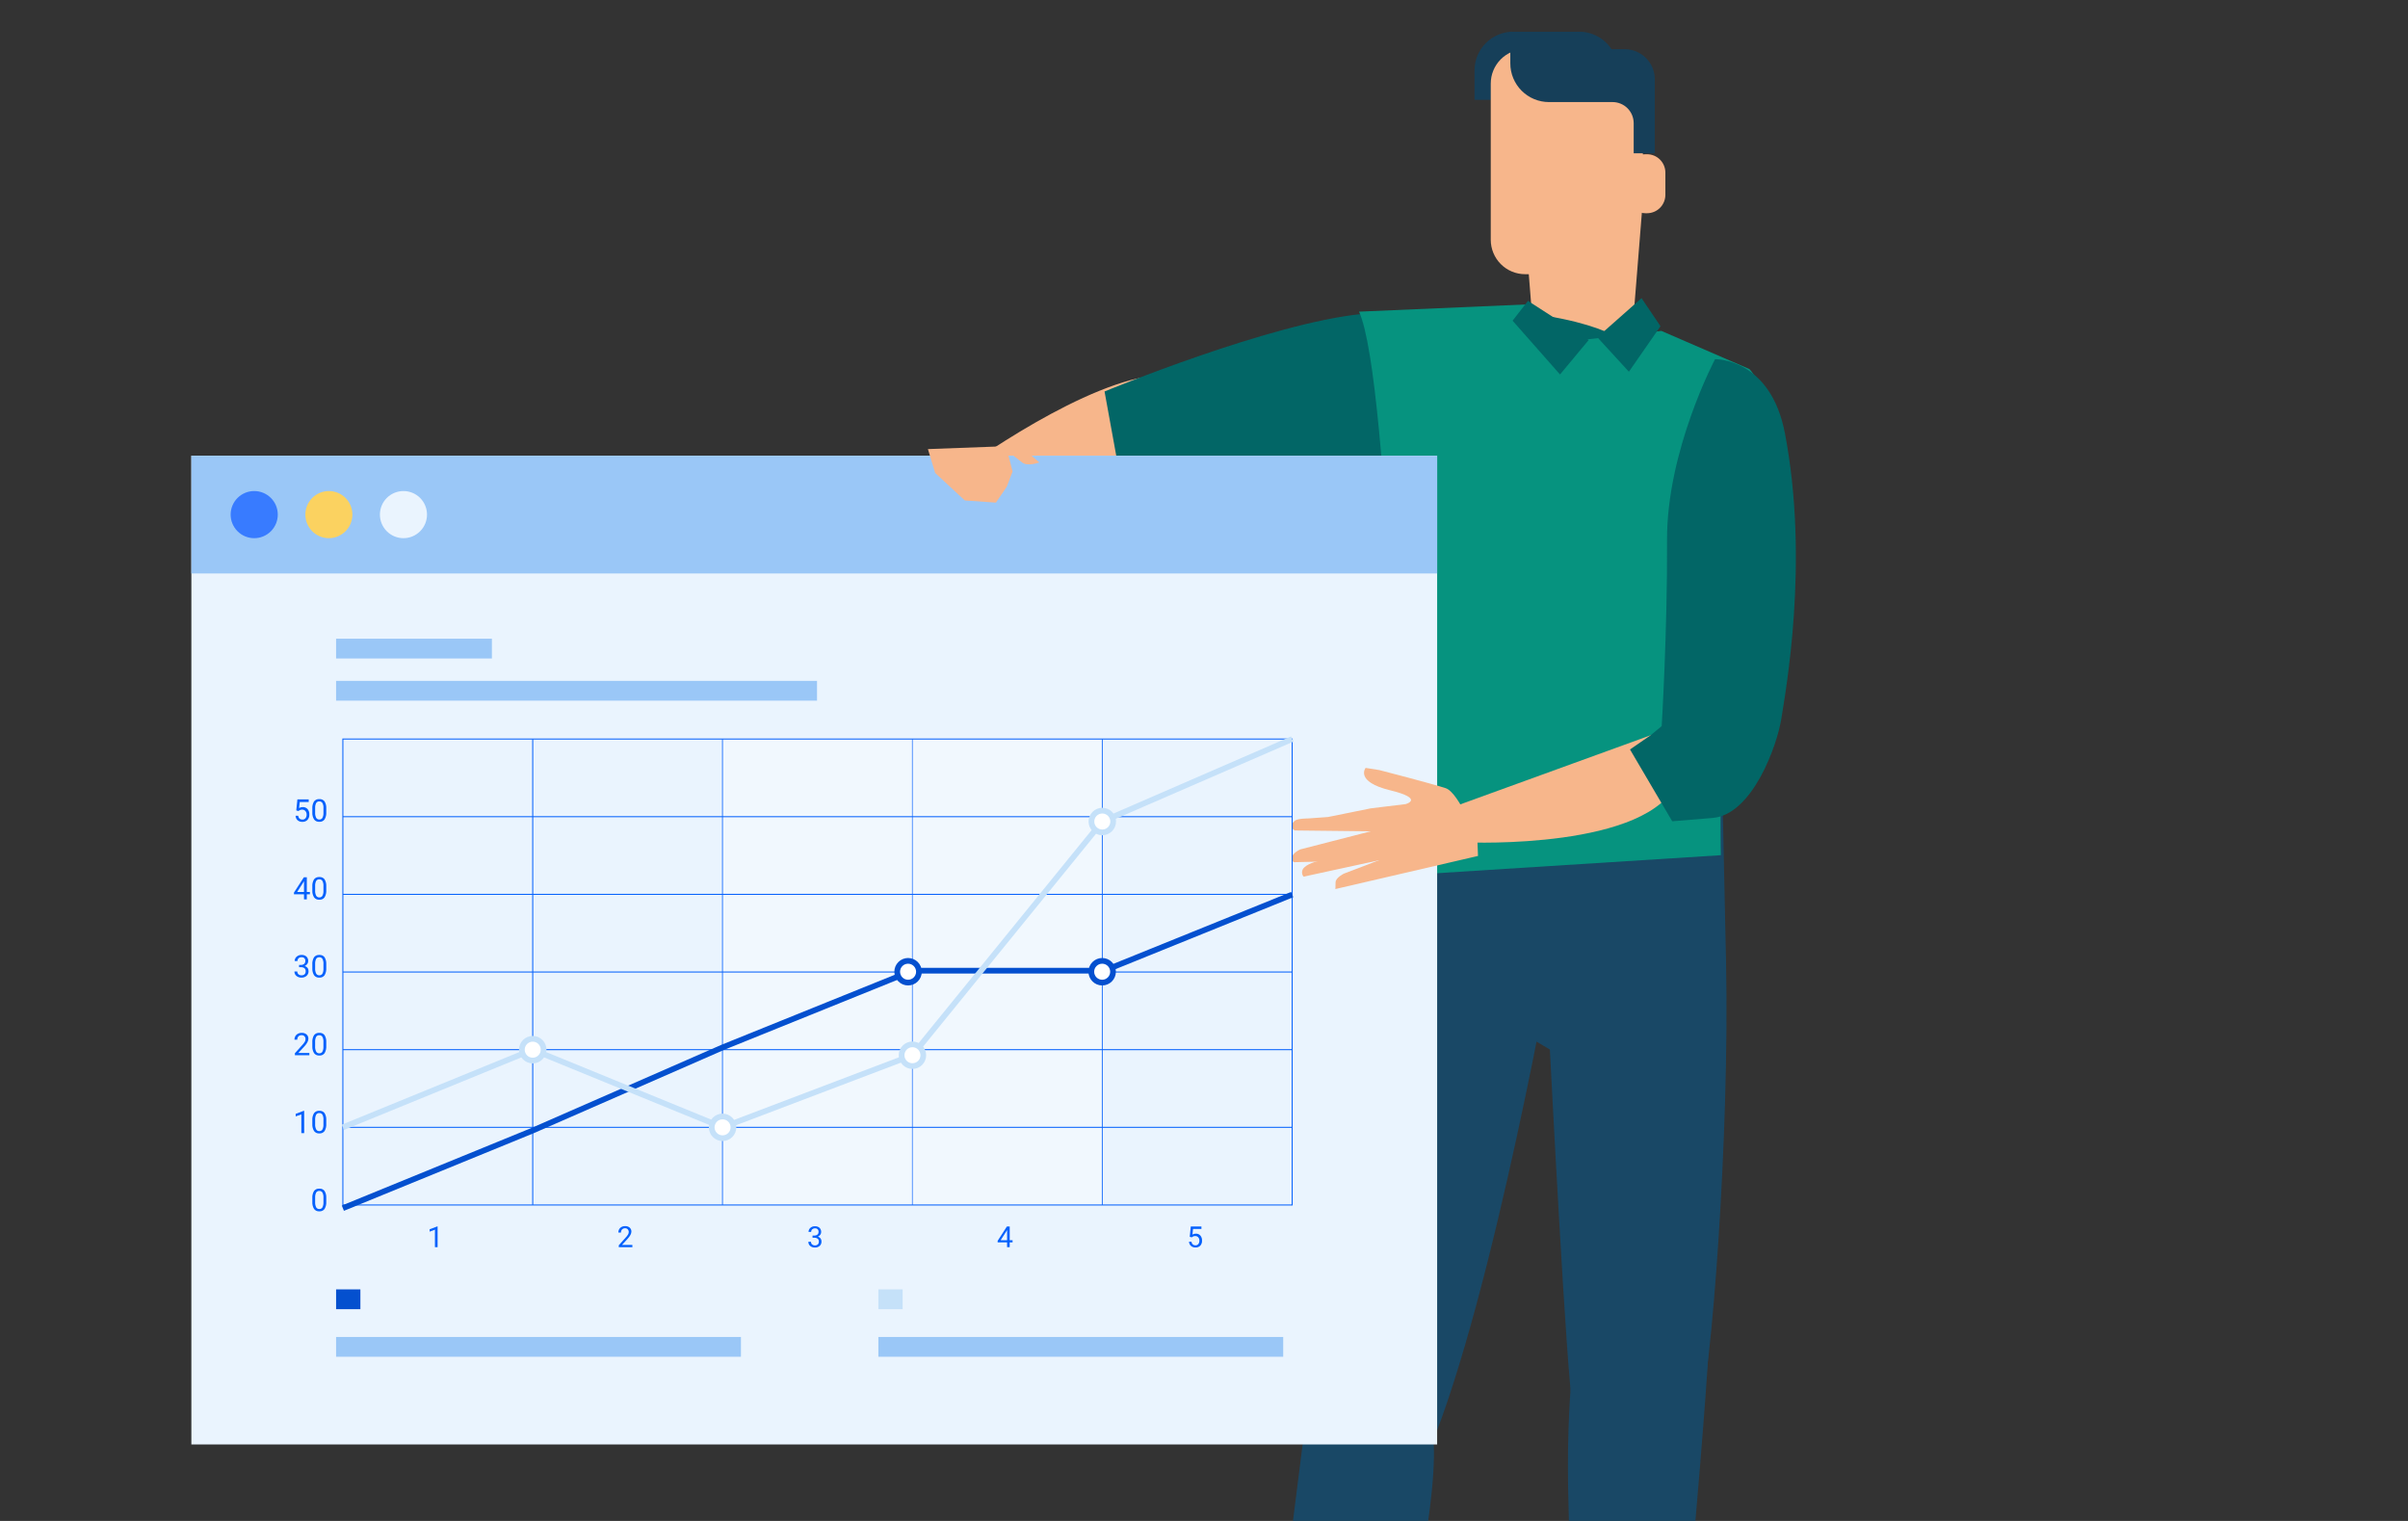 <?xml version="1.0" encoding="UTF-8"?> <svg xmlns="http://www.w3.org/2000/svg" width="1900" height="1200" viewBox="0 0 1900 1200" fill="none"><rect x="0" y="0" width="1900" height="1200" fill="#333333" stroke="none"/><g clip-path="url(#clip0_350_64522)"><g clip-path="url(#clip1_350_64522)"><mask id="mask0_350_64522" style="mask-type:luminance" maskUnits="userSpaceOnUse" x="577" y="-17" width="874" height="1365"><path d="M1450.72 -16.082H577.508V1347.54H1450.72V-16.082Z" fill="white"></path></mask><g mask="url(#mask0_350_64522)"><path d="M920.375 362.641L743.012 382.092C743.012 382.092 827.794 317.254 892.458 299.799C957.122 282.345 923.102 363.386 920.375 362.641Z" fill="#F7B68B"></path><path d="M1208.52 244.569C1210.23 264.861 1221.2 282.458 1232.61 283.282H1265.26C1276.73 282.458 1287.66 264.861 1289.34 244.569C1292.02 211.088 1294.71 177.623 1297.39 144.173C1299.15 124.087 1291.32 83.805 1273.93 71.883C1258.07 61.325 1239.83 61.325 1223.93 71.883C1206.57 83.805 1198.69 124.087 1200.5 144.173C1203.16 177.644 1205.83 211.109 1208.52 244.569Z" fill="#F7B68B"></path><path d="M1275.78 266.037C1275.78 266.037 1226.43 233.332 1075.75 247.6C1002.6 254.527 871.532 308.871 871.532 308.871L882.835 370.92L1108.87 379.433L1275.78 266.037Z" fill="#026666"></path><path d="M1227.37 742.782C1227.37 742.782 1178.64 1021.6 1127.86 1143.97C1082.85 1252.41 1030.36 1111.36 1030.36 1111.36L1112.51 643.511L1247.9 633.254C1247.9 633.254 1257.22 636.678 1227.37 742.782Z" fill="#194866"></path><path d="M1216.08 634.377L1199.45 814.229L1222.91 828.037C1222.91 828.037 1236.5 1095.1 1240.94 1108.63C1266.3 1185.93 1332.01 1139.55 1340.97 1113.79C1349.93 1088.02 1364.88 897.314 1361.9 758.157L1358.9 619.016L1216.08 634.377Z" fill="#194866"></path><path d="M1246.64 1036.87C1246.64 1036.87 1235.75 1084.43 1237.32 1174.38C1238.32 1231.45 1243.92 1382.35 1254.36 1494.72C1255 1501.6 1311.12 1496.4 1311.12 1496.4C1311.12 1496.4 1345.3 1131.64 1348.29 1061.01C1349.2 1039.74 1291.43 986.535 1246.64 1036.87Z" fill="#194866"></path><path d="M1072.33 245.887L1204.74 240.18L1247.88 268.271L1310.9 261.074L1380.36 291.194C1380.36 291.194 1411.71 321.315 1382.58 418.129C1353.46 514.943 1357.81 674.725 1357.81 674.725L1105.65 690.72C1105.65 690.72 1096.99 299.66 1072.33 245.887Z" fill="#06937F"></path><path d="M1260.34 266.08L1285.26 293.284L1310.18 257.377L1295.22 235.23L1260.34 266.08Z" fill="#026666"></path><path d="M1205.62 237.391L1253.54 268.256L1230.9 295.46L1193.49 253.022L1205.62 237.391Z" fill="#026666"></path><path d="M1053.02 1105.03C1053.02 1105.03 1068.76 1110.19 1118.77 1111.96C1168.79 1113.74 1054.51 1514.63 1054.51 1514.63L983.755 1488.61L1034.72 1085L1053.02 1105.03Z" fill="#194866"></path><path d="M1244.12 48.232V25.008H1193.98C1185.88 25.016 1178.11 28.24 1172.39 33.971C1166.66 39.702 1163.45 47.472 1163.45 55.572V78.781H1213.59C1217.6 78.781 1221.57 77.991 1225.28 76.455C1228.98 74.92 1232.35 72.669 1235.19 69.833C1238.02 66.996 1240.27 63.628 1241.8 59.922C1243.34 56.215 1244.13 52.243 1244.12 48.232Z" fill="#163F59"></path><path d="M1292.17 189.182C1292.18 192.747 1291.48 196.278 1290.11 199.573C1288.75 202.868 1286.75 205.861 1284.23 208.383C1281.71 210.905 1278.72 212.906 1275.42 214.271C1272.13 215.636 1268.6 216.338 1265.03 216.338H1203.38C1199.82 216.336 1196.29 215.632 1193 214.266C1189.7 212.9 1186.71 210.899 1184.2 208.378C1181.68 205.856 1179.68 202.863 1178.32 199.569C1176.96 196.276 1176.26 192.746 1176.26 189.182V65.973C1176.25 62.406 1176.95 58.872 1178.31 55.575C1179.68 52.277 1181.67 49.281 1184.19 46.756C1186.71 44.231 1189.71 42.228 1193 40.86C1196.3 39.492 1199.83 38.787 1203.4 38.785H1265.03C1268.6 38.787 1272.13 39.492 1275.43 40.86C1278.72 42.228 1281.72 44.231 1284.24 46.756C1286.76 49.281 1288.76 52.277 1290.12 55.575C1291.48 58.872 1292.18 62.406 1292.17 65.973V189.182Z" fill="#F7B68B"></path><path d="M1246.01 25.008C1251.08 25.011 1256.07 26.276 1260.53 28.689C1264.99 31.102 1268.77 34.588 1271.55 38.832H1282.03C1288.3 38.836 1294.32 41.331 1298.75 45.77C1303.19 50.208 1305.68 56.225 1305.68 62.5V120.966H1289.04V97.186C1289.03 92.771 1287.28 88.538 1284.16 85.415C1281.04 82.292 1276.8 80.533 1272.39 80.525H1222.23C1218.22 80.529 1214.25 79.742 1210.54 78.209C1206.84 76.676 1203.47 74.427 1200.63 71.591C1197.8 68.755 1195.55 65.388 1194.01 61.681C1192.48 57.975 1191.69 54.003 1191.7 49.992V25.008H1246.01Z" fill="#163F59"></path><path d="M1283.85 136.153C1283.85 134.251 1284.23 132.367 1284.96 130.609C1285.69 128.852 1286.76 127.256 1288.1 125.913C1289.45 124.57 1291.05 123.506 1292.81 122.782C1294.57 122.058 1296.45 121.689 1298.36 121.695H1299.55C1301.45 121.691 1303.33 122.062 1305.09 122.787C1306.85 123.511 1308.44 124.576 1309.79 125.919C1311.14 127.262 1312.2 128.857 1312.93 130.613C1313.66 132.369 1314.04 134.252 1314.04 136.153V153.766C1314.03 157.606 1312.5 161.287 1309.79 164.001C1307.07 166.715 1303.39 168.24 1299.55 168.24H1298.32C1295.51 168.24 1292.76 167.424 1290.41 165.89C1288.05 164.356 1286.19 162.171 1285.06 159.6" fill="#F7B68B"></path></g><path d="M1133.96 359.508H151V1139.65H1133.96V359.508Z" fill="#EAF4FE"></path><path d="M1133.96 359.508H151V452.469H1133.96V359.508Z" fill="#9AC7F7"></path><path d="M219.184 406.021C219.179 410.955 217.217 415.684 213.727 419.171C210.237 422.658 205.505 424.617 200.572 424.617C195.643 424.608 190.918 422.647 187.432 419.161C183.947 415.676 181.985 410.951 181.977 406.021C181.975 403.579 182.454 401.16 183.388 398.903C184.322 396.646 185.691 394.595 187.419 392.868C189.146 391.14 191.197 389.771 193.454 388.837C195.711 387.903 198.13 387.424 200.572 387.426C203.017 387.42 205.438 387.896 207.698 388.828C209.958 389.76 212.011 391.13 213.741 392.857C215.47 394.585 216.841 396.637 217.775 398.896C218.709 401.156 219.188 403.577 219.184 406.021Z" fill="#387BFF"></path><path d="M278.045 406.021C278.045 410.953 276.086 415.683 272.599 419.17C269.112 422.658 264.382 424.617 259.45 424.617C254.532 424.596 249.822 422.627 246.352 419.142C242.882 415.657 240.934 410.939 240.934 406.021C240.928 403.582 241.403 401.164 242.332 398.909C243.261 396.653 244.626 394.603 246.349 392.875C248.072 391.148 250.119 389.777 252.373 388.842C254.626 387.907 257.042 387.426 259.482 387.426C261.923 387.424 264.34 387.903 266.596 388.838C268.851 389.772 270.9 391.142 272.624 392.87C274.349 394.597 275.715 396.648 276.646 398.905C277.576 401.162 278.052 403.58 278.045 406.021Z" fill="#FBD260"></path><path d="M336.923 406.021C336.923 410.95 334.966 415.678 331.482 419.165C327.998 422.652 323.273 424.613 318.344 424.617C313.416 424.608 308.693 422.646 305.21 419.16C301.727 415.674 299.768 410.949 299.764 406.021C299.76 403.579 300.237 401.161 301.169 398.904C302.102 396.647 303.47 394.596 305.196 392.869C306.921 391.141 308.971 389.771 311.227 388.837C313.483 387.903 315.902 387.424 318.344 387.426C320.786 387.422 323.205 387.9 325.462 388.833C327.719 389.766 329.77 391.136 331.496 392.864C333.223 394.592 334.591 396.643 335.522 398.901C336.453 401.159 336.93 403.579 336.923 406.021Z" fill="#EAF4FE"></path><path d="M732.169 354.322L793.821 352.039L798.957 372.014L794.391 383.999L785.815 396.554L761.275 394.842L737.876 373.155L732.169 354.322Z" fill="#F7B68B"></path><path d="M792.109 353.754H807.359L820.042 364.851C820.042 364.851 810.72 368.323 806.471 364.851C802.223 361.379 792.109 353.754 792.109 353.754Z" fill="#F7B68B"></path><path d="M1302.1 580.226L1147.72 636.266L1158.39 664.659C1158.39 664.659 1302.35 670.477 1323.69 616.069C1345.03 561.662 1302.1 580.226 1302.1 580.226Z" fill="#F7B68B"></path><path d="M1353.24 283.396C1353.24 283.396 1396.98 282.255 1408.39 341.909C1427.86 443.59 1408.68 546.698 1405.54 567.021C1402.4 587.344 1383.03 642.782 1351.24 645.366L1319.43 647.966L1286.13 591.308L1302.13 580.306L1311.13 572.902C1311.13 572.902 1315.73 497.395 1315.34 426.516C1314.94 355.638 1353.24 283.396 1353.24 283.396Z" fill="#026666"></path><path d="M1165.75 663.627C1165.75 663.627 1151.67 625.469 1140.65 621.839C1129.63 618.209 1088.34 607.572 1088.34 607.572L1077.53 605.859C1077.53 605.859 1068.9 616.655 1096.71 623.472C1124.51 630.289 1109.07 634.426 1109.07 634.426L1081.38 637.803L1047.85 644.604L1032.53 645.714C1032.53 645.714 1023.85 645.714 1021.75 647.473C1015.73 652.562 1021.75 655.225 1021.75 655.225L1081.47 655.891L1025.99 670.159C1025.99 670.159 1019.19 673.171 1019.34 677.071C1019.49 680.717 1021.85 680.241 1021.85 680.241L1088.19 678.656L1060.44 689.246C1060.44 689.246 1053.86 692.416 1053.81 696.158C1053.81 700.28 1053.63 701.437 1053.63 701.437L1166.19 675.327L1165.75 663.627Z" fill="#F7B68B"></path><path d="M1080.41 666.512L1041.98 678.861C1041.98 678.861 1033.07 680.668 1029.46 684.077C1028.89 684.507 1028.41 685.047 1028.06 685.666C1027.7 686.285 1027.47 686.969 1027.38 687.678C1027.3 688.387 1027.36 689.106 1027.56 689.792C1027.75 690.478 1028.09 691.117 1028.54 691.67L1088.23 678.703L1080.41 666.512Z" fill="#F7B68B"></path><path d="M644.661 537.199H265.189V552.799H644.661V537.199Z" fill="#9AC7F7"></path><path d="M284.371 1017.3H265.189V1032.92H284.371V1017.3Z" fill="#0450CF"></path><path d="M584.625 1054.84H265.189V1070.44H584.625V1054.84Z" fill="#9AC7F7"></path><path d="M712.226 1017.3H693.06V1032.92H712.226V1017.3Z" fill="#C5E1F9"></path><path d="M1012.5 1054.84H693.06V1070.44H1012.5V1054.84Z" fill="#9AC7F7"></path><path d="M388.128 503.926H265.189V519.541H388.128V503.926Z" fill="#9AC7F7"></path><path d="M869.757 583.078V950.708" stroke="#0561FC" stroke-width="0.782" stroke-miterlimit="10"></path><path d="M719.946 583.078V950.708" stroke="#0561FC" stroke-width="0.782" stroke-miterlimit="10"></path><path d="M570.136 583.078V950.708" stroke="#0561FC" stroke-width="0.782" stroke-miterlimit="10"></path><path d="M420.341 583.078V950.708" stroke="#0561FC" stroke-width="0.782" stroke-miterlimit="10"></path><path opacity="0.34" d="M869.757 583.078H570.136V950.708H869.757V583.078Z" fill="white"></path><path d="M1019.57 583.078H270.531V950.708H1019.57V583.078Z" stroke="#0561FC" stroke-width="0.782" stroke-miterlimit="10"></path><path d="M1019.57 889.438H270.531" stroke="#0561FC" stroke-width="0.782" stroke-miterlimit="10"></path><path d="M270.531 828.168H1019.57" stroke="#0561FC" stroke-width="0.782" stroke-miterlimit="10"></path><path d="M270.531 766.895H1019.57" stroke="#0561FC" stroke-width="0.782" stroke-miterlimit="10"></path><path d="M270.531 705.625H1019.57" stroke="#0561FC" stroke-width="0.782" stroke-miterlimit="10"></path><path d="M270.531 644.355H1019.57" stroke="#0561FC" stroke-width="0.782" stroke-miterlimit="10"></path><path d="M257.437 948.048C257.581 950.061 257.117 952.072 256.105 953.818C255.628 954.458 254.997 954.968 254.272 955.301C253.546 955.633 252.748 955.778 251.952 955.72C251.162 955.78 250.37 955.642 249.647 955.318C248.925 954.994 248.295 954.495 247.814 953.866C246.812 952.206 246.331 950.284 246.435 948.349V945.384C246.291 943.391 246.755 941.401 247.766 939.677C248.247 939.043 248.879 938.539 249.605 938.212C250.33 937.886 251.126 937.746 251.92 937.807C252.708 937.739 253.5 937.869 254.226 938.184C254.951 938.5 255.586 938.991 256.073 939.614C257.082 941.287 257.558 943.228 257.437 945.178V948.048ZM255.217 945.02C255.315 943.605 255.041 942.19 254.425 940.914C254.165 940.491 253.794 940.148 253.352 939.921C252.91 939.695 252.415 939.594 251.92 939.63C251.429 939.596 250.939 939.699 250.503 939.925C250.067 940.152 249.702 940.494 249.447 940.914C248.854 942.136 248.581 943.489 248.654 944.845V948.396C248.561 949.833 248.84 951.268 249.463 952.566C249.717 952.994 250.083 953.346 250.521 953.583C250.959 953.82 251.454 953.934 251.952 953.913C252.435 953.939 252.916 953.835 253.345 953.612C253.774 953.389 254.136 953.055 254.393 952.645C255.003 951.399 255.286 950.019 255.217 948.634V945.02Z" fill="#0561FC"></path><path d="M240.03 894.023H237.763V879.232L233.308 880.817V878.804L239.65 876.426H239.998L240.03 894.023Z" fill="#0561FC"></path><path d="M257.437 886.582C257.581 888.6 257.117 890.616 256.105 892.368C255.626 893.005 254.995 893.512 254.269 893.842C253.543 894.171 252.746 894.313 251.952 894.254C251.165 894.311 250.376 894.172 249.656 893.848C248.937 893.524 248.309 893.027 247.83 892.4C246.813 890.746 246.326 888.821 246.435 886.883V883.982C246.289 881.988 246.753 879.998 247.766 878.275C248.248 877.638 248.883 877.133 249.612 876.806C250.34 876.479 251.14 876.341 251.936 876.404C252.72 876.337 253.508 876.466 254.23 876.778C254.952 877.091 255.586 877.578 256.073 878.195C257.082 879.869 257.558 881.81 257.437 883.76V886.582ZM255.217 883.554C255.322 882.144 255.049 880.732 254.425 879.464C254.167 879.042 253.799 878.699 253.36 878.473C252.921 878.246 252.428 878.145 251.936 878.18C251.444 878.142 250.952 878.24 250.513 878.464C250.074 878.687 249.705 879.028 249.447 879.448C248.855 880.676 248.582 882.034 248.654 883.395V886.93C248.554 888.369 248.838 889.808 249.478 891.1C249.725 891.532 250.087 891.887 250.524 892.125C250.96 892.363 251.455 892.474 251.952 892.447C252.435 892.473 252.916 892.369 253.345 892.146C253.774 891.923 254.136 891.589 254.393 891.179C255.011 889.931 255.29 888.542 255.201 887.152L255.217 883.554Z" fill="#0561FC"></path><path d="M244.104 832.555H232.69V830.969L238.714 824.279C239.414 823.519 240.036 822.691 240.569 821.806C240.898 821.203 241.072 820.528 241.076 819.841C241.096 819.432 241.032 819.023 240.891 818.639C240.749 818.255 240.532 817.904 240.252 817.605C239.969 817.309 239.626 817.077 239.246 816.924C238.866 816.771 238.458 816.7 238.049 816.717C237.578 816.688 237.106 816.757 236.664 816.921C236.221 817.085 235.818 817.34 235.48 817.669C235.159 818.02 234.912 818.433 234.754 818.883C234.595 819.332 234.53 819.809 234.561 820.284H232.342C232.317 819.559 232.446 818.838 232.719 818.166C232.992 817.494 233.404 816.887 233.927 816.384C235.063 815.364 236.555 814.835 238.08 814.91C239.473 814.836 240.843 815.288 241.917 816.178C242.384 816.608 242.752 817.134 242.996 817.719C243.239 818.305 243.352 818.937 243.328 819.571C243.328 821.283 242.234 823.328 240.046 825.706L235.385 830.763H244.104V832.555Z" fill="#0561FC"></path><path d="M257.437 825.125C257.581 827.144 257.117 829.159 256.105 830.912C255.626 831.549 254.995 832.056 254.269 832.385C253.543 832.715 252.746 832.857 251.952 832.798C251.165 832.855 250.376 832.715 249.656 832.392C248.937 832.068 248.309 831.57 247.83 830.943C246.813 829.29 246.326 827.365 246.435 825.426V822.478C246.292 820.479 246.756 818.485 247.766 816.755C248.25 816.121 248.885 815.619 249.614 815.295C250.343 814.971 251.141 814.835 251.936 814.9C252.72 814.833 253.508 814.962 254.23 815.274C254.952 815.587 255.586 816.074 256.073 816.691C257.082 818.365 257.558 820.306 257.437 822.256V825.125ZM255.201 822.161C255.307 820.751 255.033 819.339 254.409 818.071C254.155 817.645 253.788 817.298 253.348 817.068C252.909 816.839 252.414 816.736 251.92 816.771C251.427 816.736 250.934 816.838 250.495 817.064C250.056 817.29 249.688 817.633 249.431 818.055C248.839 819.283 248.566 820.641 248.638 822.002V825.537C248.538 826.976 248.822 828.415 249.463 829.707C249.709 830.139 250.071 830.494 250.508 830.732C250.945 830.97 251.439 831.081 251.936 831.054C252.419 831.08 252.9 830.976 253.329 830.753C253.758 830.53 254.12 830.196 254.377 829.786C254.996 828.549 255.28 827.172 255.201 825.791V822.161Z" fill="#0561FC"></path><path d="M235.972 761.299H237.557C238.452 761.331 239.327 761.032 240.014 760.459C240.315 760.189 240.553 759.855 240.709 759.483C240.865 759.11 240.937 758.707 240.918 758.303C240.979 757.887 240.943 757.462 240.811 757.063C240.679 756.664 240.455 756.301 240.158 756.004C239.86 755.706 239.497 755.483 239.098 755.351C238.699 755.219 238.274 755.182 237.858 755.243C237.02 755.2 236.2 755.491 235.576 756.052C235.289 756.334 235.065 756.673 234.918 757.047C234.771 757.421 234.703 757.822 234.72 758.224H232.5C232.494 757.569 232.633 756.921 232.907 756.326C233.181 755.731 233.584 755.204 234.085 754.783C235.144 753.856 236.516 753.369 237.922 753.42C239.331 753.335 240.718 753.801 241.79 754.72C242.268 755.191 242.641 755.758 242.884 756.384C243.127 757.01 243.235 757.68 243.201 758.35C243.186 759.144 242.926 759.914 242.456 760.554C241.958 761.271 241.257 761.824 240.442 762.139C241.327 762.385 242.106 762.914 242.662 763.645C243.208 764.393 243.487 765.303 243.455 766.229C243.478 766.926 243.349 767.62 243.075 768.261C242.801 768.902 242.389 769.475 241.869 769.939C240.767 770.889 239.344 771.382 237.89 771.318C236.44 771.381 235.018 770.907 233.895 769.986C233.382 769.562 232.972 769.025 232.697 768.418C232.422 767.811 232.29 767.149 232.31 766.483H234.593C234.573 766.893 234.642 767.302 234.795 767.682C234.948 768.063 235.182 768.405 235.48 768.686C236.148 769.261 237.011 769.556 237.89 769.511C238.335 769.543 238.782 769.485 239.204 769.34C239.626 769.196 240.015 768.968 240.347 768.671C240.645 768.351 240.873 767.973 241.017 767.561C241.162 767.149 241.22 766.712 241.187 766.277C241.216 765.841 241.147 765.404 240.985 764.998C240.823 764.592 240.573 764.227 240.252 763.931C239.486 763.345 238.536 763.053 237.573 763.106H235.988L235.972 761.299Z" fill="#0561FC"></path><path d="M257.437 763.645C257.581 765.663 257.117 767.679 256.105 769.431C255.626 770.068 254.995 770.575 254.269 770.905C253.543 771.235 252.746 771.376 251.952 771.318C251.166 771.376 250.378 771.239 249.659 770.918C248.939 770.597 248.311 770.103 247.83 769.479C246.809 767.821 246.323 765.89 246.435 763.946V760.997C246.289 759.004 246.753 757.013 247.766 755.29C248.248 754.653 248.883 754.148 249.612 753.821C250.34 753.494 251.14 753.356 251.936 753.42C252.72 753.353 253.508 753.481 254.23 753.794C254.952 754.107 255.586 754.593 256.073 755.211C257.082 756.884 257.558 758.825 257.437 760.775V763.645ZM255.217 760.617C255.322 759.207 255.049 757.795 254.425 756.527C254.167 756.105 253.799 755.763 253.36 755.536C252.921 755.31 252.428 755.208 251.936 755.243C251.445 755.208 250.954 755.308 250.515 755.531C250.077 755.755 249.707 756.093 249.447 756.511C248.855 757.739 248.582 759.097 248.654 760.458V763.994C248.554 765.432 248.838 766.871 249.478 768.163C249.725 768.595 250.087 768.95 250.524 769.188C250.96 769.426 251.455 769.538 251.952 769.51C252.435 769.536 252.916 769.432 253.345 769.209C253.774 768.986 254.136 768.652 254.393 768.242C255.011 767.005 255.296 765.628 255.217 764.247V760.617Z" fill="#0561FC"></path><path d="M242.091 703.768H244.517V705.575H242.091V709.602H239.872V705.56H231.945V704.244L239.745 692.18H242.107L242.091 703.768ZM234.45 703.768H239.872V695.223L239.602 695.699L234.45 703.768Z" fill="#0561FC"></path><path d="M257.437 702.184C257.581 704.202 257.117 706.218 256.105 707.97C255.626 708.607 254.995 709.114 254.269 709.444C253.543 709.774 252.746 709.915 251.952 709.857C251.165 709.914 250.376 709.774 249.656 709.45C248.937 709.126 248.309 708.629 247.83 708.002C246.813 706.348 246.326 704.423 246.435 702.485V699.521C246.293 697.527 246.757 695.538 247.766 693.813C248.25 693.18 248.885 692.677 249.614 692.353C250.343 692.029 251.141 691.894 251.936 691.959C252.72 691.892 253.508 692.02 254.23 692.333C254.952 692.646 255.586 693.132 256.073 693.75C257.082 695.423 257.558 697.364 257.437 699.314V702.184ZM255.217 699.156C255.322 697.746 255.049 696.334 254.425 695.066C254.171 694.64 253.803 694.293 253.364 694.064C252.925 693.834 252.43 693.731 251.936 693.766C251.443 693.731 250.95 693.833 250.511 694.059C250.072 694.286 249.704 694.628 249.447 695.05C248.855 696.278 248.582 697.636 248.654 698.997V702.533C248.555 703.971 248.84 705.41 249.478 706.702C249.725 707.134 250.087 707.489 250.524 707.727C250.96 707.965 251.455 708.077 251.952 708.049C252.435 708.075 252.916 707.971 253.345 707.748C253.774 707.525 254.136 707.191 254.393 706.781C255.011 705.544 255.296 704.167 255.217 702.786V699.156Z" fill="#0561FC"></path><path d="M233.768 639.406L234.656 630.719H243.581V632.764H236.527L236.004 637.52C236.884 637.011 237.888 636.753 238.905 636.775C239.614 636.739 240.323 636.863 240.979 637.137C241.635 637.411 242.22 637.829 242.693 638.36C243.676 639.55 244.175 641.067 244.088 642.608C244.18 644.161 243.656 645.688 242.63 646.857C242.105 647.394 241.471 647.813 240.771 648.086C240.072 648.36 239.322 648.481 238.572 648.442C237.198 648.498 235.853 648.04 234.799 647.158C233.824 646.229 233.254 644.953 233.213 643.607H235.306C235.37 644.467 235.748 645.274 236.368 645.874C237.002 646.403 237.811 646.674 238.635 646.635C239.094 646.655 239.55 646.569 239.971 646.385C240.391 646.201 240.764 645.923 241.061 645.573C241.693 644.743 242.008 643.714 241.948 642.672C241.988 641.636 241.624 640.624 240.934 639.85C240.614 639.499 240.221 639.222 239.783 639.039C239.345 638.856 238.872 638.77 238.397 638.788C237.592 638.737 236.792 638.96 236.13 639.422L235.528 639.898L233.768 639.406Z" fill="#0561FC"></path><path d="M257.437 640.718C257.581 642.732 257.117 644.742 256.105 646.489C255.628 647.129 254.997 647.639 254.272 647.971C253.546 648.304 252.748 648.448 251.952 648.391C251.165 648.448 250.376 648.308 249.656 647.985C248.937 647.661 248.309 647.163 247.83 646.536C246.813 644.883 246.326 642.958 246.435 641.019V638.055C246.291 636.062 246.755 634.072 247.766 632.348C248.248 631.711 248.883 631.206 249.612 630.879C250.34 630.552 251.14 630.414 251.936 630.477C252.721 630.412 253.51 630.543 254.233 630.858C254.955 631.174 255.587 631.664 256.073 632.284C257.086 633.95 257.561 635.887 257.437 637.833V640.718ZM255.217 637.69C255.325 636.275 255.052 634.857 254.425 633.584C254.167 633.163 253.799 632.82 253.36 632.594C252.921 632.367 252.428 632.266 251.936 632.3C251.443 632.266 250.95 632.367 250.511 632.594C250.072 632.82 249.704 633.163 249.447 633.584C248.854 634.807 248.581 636.159 248.654 637.516V641.067C248.557 642.505 248.842 643.943 249.478 645.236C249.728 645.666 250.09 646.019 250.526 646.256C250.962 646.494 251.455 646.607 251.952 646.584C252.435 646.609 252.916 646.505 253.345 646.282C253.774 646.059 254.136 645.726 254.393 645.316C255.01 644.072 255.294 642.69 255.217 641.305V637.69Z" fill="#0561FC"></path><path d="M345.278 984.005H343.185V970.181L339 971.766V969.88L344.945 967.645H345.278V984.005Z" fill="#0561FC"></path><path d="M498.988 984.001H488.24V982.511L493.899 976.17C494.556 975.462 495.135 974.686 495.627 973.855C495.938 973.286 496.101 972.649 496.103 972.001C496.131 971.228 495.852 970.475 495.326 969.908C495.06 969.632 494.74 969.416 494.384 969.274C494.029 969.132 493.647 969.067 493.265 969.084C492.826 969.058 492.387 969.123 491.975 969.276C491.563 969.429 491.187 969.666 490.871 969.971C490.568 970.301 490.334 970.689 490.185 971.111C490.035 971.533 489.972 971.982 489.999 972.429H487.922C487.892 971.752 488.006 971.077 488.258 970.448C488.509 969.819 488.892 969.251 489.381 968.783C489.904 968.305 490.517 967.936 491.183 967.696C491.85 967.457 492.557 967.352 493.265 967.387C494.572 967.312 495.859 967.737 496.864 968.576C497.304 968.975 497.652 969.466 497.882 970.014C498.112 970.562 498.219 971.153 498.195 971.747C498.195 973.332 497.165 975.266 495.12 977.486L490.744 982.242H498.94L498.988 984.001Z" fill="#0561FC"></path><path d="M641.125 974.836H642.711C643.546 974.863 644.362 974.587 645.009 974.059C645.29 973.803 645.51 973.489 645.656 973.138C645.801 972.787 645.867 972.409 645.849 972.03C645.907 971.64 645.874 971.243 645.751 970.868C645.629 970.494 645.421 970.154 645.144 969.874C644.867 969.594 644.529 969.382 644.156 969.256C643.783 969.129 643.386 969.091 642.996 969.144C642.204 969.113 641.43 969.391 640.84 969.921C640.575 970.186 640.367 970.504 640.231 970.853C640.094 971.202 640.032 971.576 640.047 971.95H637.971C637.965 971.35 638.09 970.756 638.336 970.209C638.583 969.661 638.945 969.174 639.397 968.78C640.387 967.905 641.676 967.445 642.996 967.496C644.318 967.424 645.616 967.861 646.626 968.716C647.072 969.157 647.418 969.687 647.642 970.272C647.866 970.857 647.963 971.484 647.926 972.109C647.919 972.855 647.681 973.58 647.245 974.186C646.774 974.856 646.119 975.373 645.358 975.676C646.19 975.907 646.925 976.402 647.451 977.087C647.955 977.787 648.211 978.635 648.18 979.496C648.211 980.147 648.1 980.796 647.853 981.399C647.607 982.001 647.231 982.542 646.753 982.984C645.715 983.874 644.378 984.338 643.012 984.284C641.653 984.341 640.321 983.895 639.271 983.032C638.797 982.63 638.421 982.126 638.171 981.557C637.921 980.989 637.803 980.371 637.828 979.75H639.905C639.89 980.134 639.957 980.516 640.102 980.871C640.247 981.227 640.466 981.547 640.745 981.811C641.376 982.346 642.185 982.624 643.012 982.588C643.428 982.613 643.846 982.557 644.24 982.42C644.635 982.284 644.998 982.072 645.311 981.795C645.587 981.493 645.8 981.137 645.937 980.75C646.073 980.364 646.13 979.953 646.103 979.544C646.131 979.137 646.066 978.73 645.916 978.351C645.765 977.973 645.531 977.633 645.231 977.356C644.511 976.802 643.618 976.521 642.711 976.564H641.125V974.836Z" fill="#0561FC"></path><path d="M796.706 978.515H798.957V980.211H796.69V984H794.614V980.211H787.179V978.991L794.487 967.672H796.69L796.706 978.515ZM789.541 978.515H794.629V970.509L794.376 970.953L789.541 978.515Z" fill="#0561FC"></path><path d="M938.748 975.82L939.573 967.672H947.975V969.59H941.364L940.873 974.045C941.7 973.564 942.643 973.317 943.599 973.331C944.265 973.302 944.928 973.42 945.542 973.677C946.156 973.935 946.706 974.326 947.15 974.822C948.071 975.936 948.535 977.358 948.45 978.801C948.535 980.252 948.052 981.679 947.103 982.78C946.605 983.278 946.007 983.665 945.348 983.916C944.69 984.168 943.986 984.277 943.282 984.238C941.996 984.287 940.736 983.858 939.747 983.033C939.275 982.612 938.891 982.1 938.619 981.529C938.347 980.957 938.191 980.337 938.162 979.704H940.128C940.19 980.51 940.545 981.266 941.126 981.828C941.724 982.317 942.479 982.571 943.251 982.542C943.682 982.563 944.113 982.483 944.509 982.31C944.905 982.136 945.256 981.874 945.534 981.543C946.121 980.76 946.413 979.794 946.358 978.816C946.404 977.861 946.08 976.924 945.454 976.201C945.159 975.87 944.794 975.609 944.385 975.436C943.977 975.263 943.535 975.183 943.092 975.202C942.334 975.158 941.582 975.364 940.952 975.789L940.413 976.248L938.748 975.82Z" fill="#0561FC"></path><path d="M270.531 953.23L420.341 891.958L570.136 826.39L719.946 765.864H871.136L1019.57 705.797" stroke="#0450CF" stroke-width="4.504" stroke-miterlimit="10"></path><path d="M270.531 889.436L420.341 828.165L570.136 889.436L719.946 832.54L869.756 648.154L1019.57 583.078" stroke="#C5E1F9" stroke-width="4.504" stroke-miterlimit="10"></path><path d="M878.333 648.155C878.333 650.429 877.429 652.611 875.821 654.219C874.213 655.827 872.031 656.731 869.756 656.731C867.482 656.731 865.3 655.827 863.692 654.219C862.084 652.611 861.18 650.429 861.18 648.155C861.18 645.88 862.084 643.698 863.692 642.09C865.3 640.482 867.482 639.578 869.756 639.578C872.031 639.578 874.213 640.482 875.821 642.09C877.429 643.698 878.333 645.88 878.333 648.155Z" fill="white" stroke="#C5E1F9" stroke-width="4.504" stroke-miterlimit="10"></path><path d="M728.523 832.541C728.523 833.667 728.301 834.783 727.87 835.823C727.439 836.864 726.807 837.809 726.011 838.606C725.214 839.402 724.269 840.034 723.228 840.465C722.188 840.896 721.072 841.117 719.946 841.117C718.821 841.117 717.706 840.895 716.667 840.464C715.627 840.033 714.682 839.401 713.887 838.605C713.092 837.808 712.462 836.862 712.033 835.822C711.603 834.781 711.384 833.667 711.386 832.541C711.386 830.271 712.288 828.093 713.893 826.488C715.498 824.882 717.676 823.98 719.946 823.98C722.218 823.98 724.397 824.882 726.005 826.487C727.613 828.092 728.518 830.269 728.523 832.541Z" fill="white" stroke="#C5E1F9" stroke-width="4.504" stroke-miterlimit="10"></path><path d="M578.712 889.455C578.712 891.726 577.81 893.903 576.205 895.509C574.6 897.114 572.422 898.016 570.152 898.016C569.025 898.018 567.91 897.798 566.868 897.369C565.827 896.94 564.88 896.31 564.083 895.515C563.285 894.72 562.651 893.776 562.218 892.736C561.785 891.696 561.562 890.581 561.559 889.455C561.559 888.328 561.782 887.211 562.214 886.169C562.646 885.128 563.279 884.182 564.077 883.385C564.875 882.589 565.822 881.957 566.865 881.527C567.907 881.097 569.024 880.877 570.152 880.879C572.424 880.883 574.601 881.788 576.206 883.396C577.811 885.004 578.712 887.183 578.712 889.455Z" fill="white" stroke="#C5E1F9" stroke-width="4.504" stroke-miterlimit="10"></path><path d="M428.918 828.182C428.914 830.456 428.009 832.635 426.401 834.242C424.794 835.849 422.615 836.754 420.341 836.759C419.215 836.759 418.1 836.537 417.059 836.106C416.019 835.675 415.073 835.043 414.277 834.247C413.481 833.45 412.849 832.505 412.418 831.464C411.987 830.424 411.765 829.308 411.765 828.182C411.765 825.906 412.668 823.723 414.276 822.112C415.884 820.501 418.065 819.594 420.341 819.59C422.617 819.594 424.799 820.501 426.407 822.112C428.015 823.723 428.918 825.906 428.918 828.182Z" fill="white" stroke="#C5E1F9" stroke-width="4.504" stroke-miterlimit="10"></path><path d="M725.083 766.674C725.083 768.949 724.179 771.13 722.571 772.739C720.962 774.347 718.781 775.251 716.506 775.251C714.231 775.251 712.05 774.347 710.442 772.739C708.833 771.13 707.93 768.949 707.93 766.674C707.93 764.4 708.833 762.218 710.442 760.61C712.05 759.001 714.231 758.098 716.506 758.098C718.781 758.098 720.962 759.001 722.571 760.61C724.179 762.218 725.083 764.4 725.083 766.674Z" fill="white" stroke="#0450CF" stroke-width="4.504" stroke-miterlimit="10"></path><path d="M878.222 766.674C878.222 768.946 877.321 771.125 875.716 772.733C874.111 774.341 871.933 775.246 869.661 775.251C867.387 775.251 865.205 774.347 863.597 772.739C861.989 771.13 861.085 768.949 861.085 766.674C861.085 764.4 861.989 762.218 863.597 760.61C865.205 759.001 867.387 758.098 869.661 758.098C871.933 758.102 874.111 759.007 875.716 760.615C877.321 762.223 878.222 764.402 878.222 766.674Z" fill="white" stroke="#0450CF" stroke-width="4.504" stroke-miterlimit="10"></path></g></g><defs><clipPath id="clip0_350_64522"><rect width="1900" height="1200" fill="white"></rect></clipPath><clipPath id="clip1_350_64522"><rect width="1266" height="1520.44" fill="white" transform="translate(151 25)"></rect></clipPath></defs></svg> 